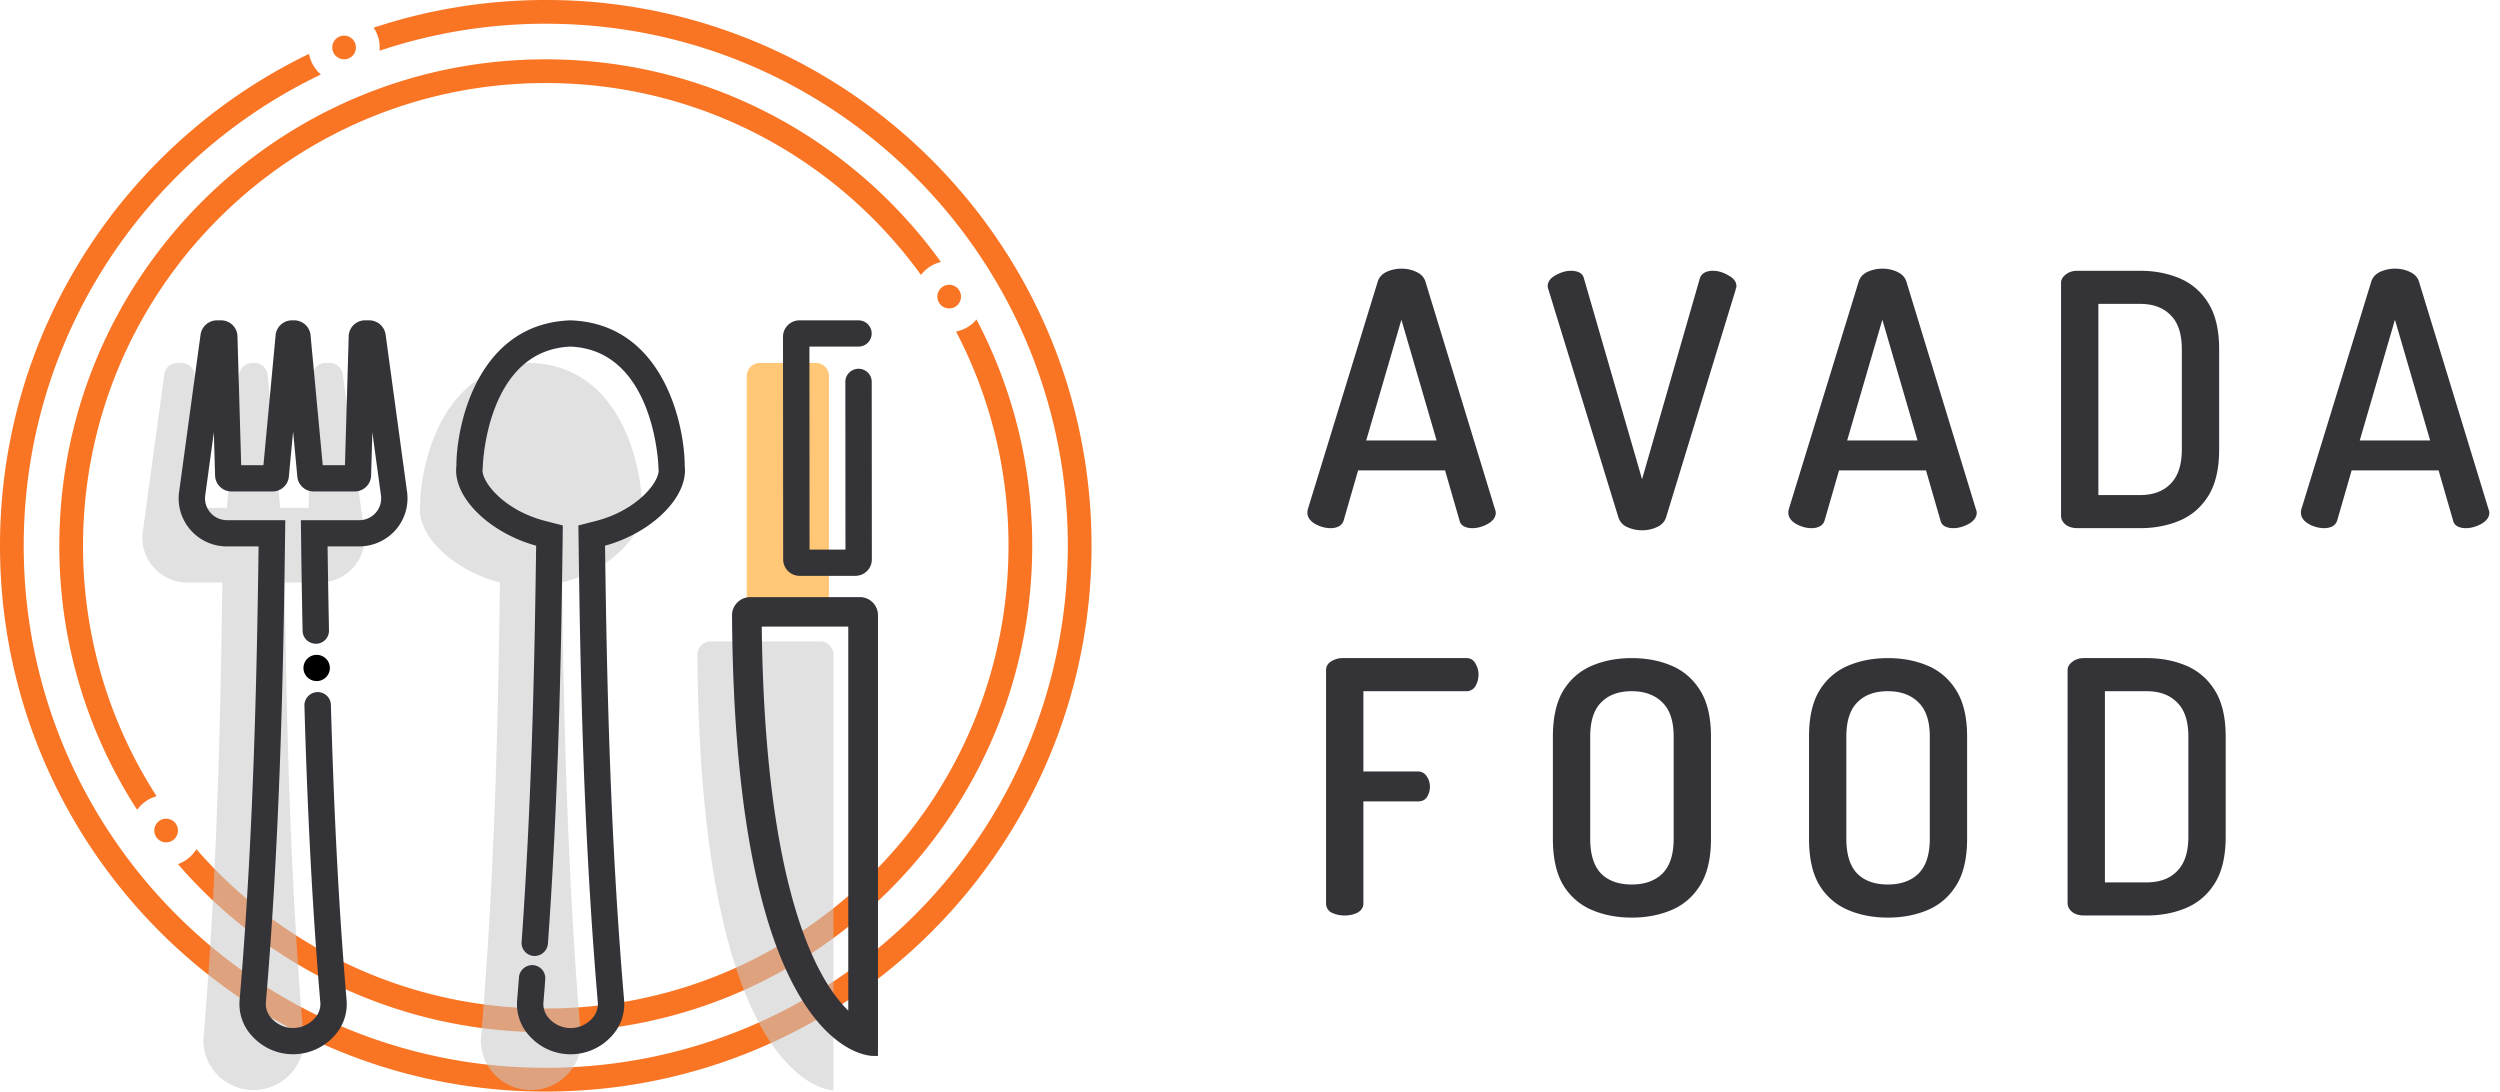 <svg width="142" height="62" fill="none" xmlns="http://www.w3.org/2000/svg"><path d="M75.58 30c-.293 0-.587-.08-.88-.24-.293-.173-.44-.387-.44-.64a.93.93 0 01.02-.18l3.98-12.96c.08-.24.247-.42.5-.54.267-.12.547-.18.84-.18.307 0 .587.06.84.18.267.12.44.3.52.54l3.96 12.96a.49.49 0 01.04.18c0 .253-.153.467-.46.64-.293.16-.587.24-.88.24-.173 0-.327-.033-.46-.1a.491.491 0 01-.26-.34l-.82-2.84h-4.94l-.82 2.84a.556.556 0 01-.28.34c-.133.067-.287.1-.46.1zm2.02-4.98h4l-2-6.86-2 6.86zm15.669 5.1c-.294 0-.574-.06-.84-.18a.903.903 0 01-.5-.54l-3.98-12.96a.493.493 0 01-.04-.18c0-.253.146-.46.44-.62.306-.173.6-.26.88-.26.186 0 .346.033.48.1a.49.49 0 01.26.34l3.3 11.4 3.28-11.4a.557.557 0 01.28-.34c.133-.067.286-.1.46-.1.293 0 .586.087.88.26.306.16.46.367.46.62 0 .027-.007.06-.02.1a.178.178 0 00-.02.08l-3.96 12.96c-.08.24-.254.42-.52.54-.254.12-.534.18-.84.18zm9.629-.12c-.293 0-.587-.08-.88-.24-.293-.173-.44-.387-.44-.64 0-.053.007-.113.02-.18l3.98-12.96c.08-.24.247-.42.5-.54.267-.12.547-.18.84-.18.307 0 .587.06.84.18.267.12.44.3.52.54l3.96 12.96c.027.067.04.127.04.18 0 .253-.153.467-.46.64-.293.16-.587.24-.88.24-.173 0-.327-.033-.46-.1a.492.492 0 01-.26-.34l-.82-2.84h-4.94l-.82 2.84a.556.556 0 01-.28.34c-.133.067-.287.1-.46.1zm2.02-4.98h4l-2-6.86-2 6.86zm13.09 4.98c-.28 0-.506-.067-.68-.2-.173-.147-.26-.313-.26-.5V16.06c0-.173.087-.327.26-.46.174-.147.4-.22.68-.22h3.54c.84 0 1.6.147 2.28.44.68.293 1.22.767 1.62 1.42.4.653.6 1.52.6 2.6v5.68c0 1.093-.2 1.967-.6 2.62-.4.653-.94 1.127-1.62 1.42-.68.293-1.44.44-2.28.44h-3.54zm1.18-1.88h2.36c.747 0 1.327-.213 1.74-.64.427-.427.64-1.08.64-1.96v-5.68c0-.88-.213-1.527-.64-1.94-.413-.427-.993-.64-1.74-.64h-2.36v10.86zM132.013 30a1.82 1.82 0 01-.88-.24c-.294-.173-.44-.387-.44-.64 0-.053.006-.113.02-.18l3.98-12.96c.08-.24.246-.42.5-.54.266-.12.546-.18.84-.18.306 0 .586.06.84.18.266.12.44.3.52.54l3.96 12.96c.026.067.04.127.04.18 0 .253-.154.467-.46.64-.294.16-.587.24-.88.24-.174 0-.327-.033-.46-.1a.49.49 0 01-.26-.34l-.82-2.84h-4.94l-.82 2.84a.56.56 0 01-.28.34c-.134.067-.287.1-.46.1zm2.02-4.98h4l-2-6.86-2 6.86zM76.38 52c-.267 0-.513-.053-.74-.16a.583.583 0 01-.32-.54V38.08c0-.227.1-.4.3-.52.2-.12.413-.18.64-.18h7.02c.24 0 .413.1.52.3.12.2.18.407.18.62 0 .253-.06.48-.18.68a.581.581 0 01-.52.28h-5.84v4.56h3.1c.213 0 .38.093.5.28.12.173.18.373.18.6 0 .187-.053.373-.16.56-.107.173-.28.26-.52.26h-3.1v5.78c0 .24-.113.42-.34.54-.213.107-.453.16-.72.16zm16.304.12c-.84 0-1.6-.147-2.28-.44a3.483 3.483 0 01-1.62-1.42c-.387-.653-.58-1.527-.58-2.62v-5.8c0-1.08.194-1.947.58-2.6.4-.653.94-1.127 1.62-1.42.68-.293 1.44-.44 2.28-.44.84 0 1.6.147 2.28.44.68.293 1.22.767 1.62 1.42.4.653.6 1.52.6 2.6v5.8c0 1.093-.2 1.967-.6 2.62-.4.653-.94 1.127-1.62 1.42-.68.293-1.44.44-2.28.44zm0-1.88c.734 0 1.314-.207 1.74-.62.427-.427.64-1.087.64-1.98v-5.8c0-.88-.213-1.527-.64-1.94-.427-.427-1.007-.64-1.74-.64-.746 0-1.326.213-1.74.64-.413.413-.62 1.06-.62 1.94v5.8c0 .893.207 1.553.62 1.98.413.413.993.62 1.74.62zm14.548 1.88c-.84 0-1.6-.147-2.28-.44a3.483 3.483 0 01-1.62-1.42c-.387-.653-.58-1.527-.58-2.62v-5.8c0-1.08.193-1.947.58-2.6.4-.653.94-1.127 1.62-1.42.68-.293 1.44-.44 2.28-.44.84 0 1.6.147 2.28.44.68.293 1.22.767 1.62 1.42.4.653.6 1.52.6 2.6v5.8c0 1.093-.2 1.967-.6 2.62-.4.653-.94 1.127-1.62 1.42-.68.293-1.44.44-2.28.44zm0-1.88c.733 0 1.313-.207 1.74-.62.427-.427.64-1.087.64-1.98v-5.8c0-.88-.213-1.527-.64-1.94-.427-.427-1.007-.64-1.74-.64-.747 0-1.327.213-1.74.64-.413.413-.62 1.06-.62 1.94v5.8c0 .893.207 1.553.62 1.98.413.413.993.62 1.74.62zM118.379 52c-.28 0-.506-.067-.68-.2-.173-.147-.26-.313-.26-.5V38.06c0-.173.087-.327.26-.46.174-.147.4-.22.68-.22h3.54c.84 0 1.6.147 2.28.44.68.293 1.22.767 1.62 1.42.4.653.6 1.52.6 2.6v5.68c0 1.093-.2 1.967-.6 2.62-.4.653-.94 1.127-1.62 1.42-.68.293-1.44.44-2.28.44h-3.54zm1.18-1.88h2.36c.747 0 1.327-.213 1.74-.64.427-.427.64-1.08.64-1.96v-5.68c0-.88-.213-1.527-.64-1.94-.413-.427-.993-.64-1.74-.64h-2.36v10.86z" fill="#333338"/><path d="M31 57.283c14.516 0 26.283-11.767 26.283-26.283 0-4.39-1.077-8.53-2.98-12.168a2.02 2.02 0 001.161-.687A27.51 27.51 0 0158.63 31c0 15.26-12.37 27.63-27.63 27.63-8.346 0-15.827-3.7-20.893-9.549.439-.154.809-.457 1.05-.847 4.818 5.544 11.921 9.049 19.843 9.049zM8.896 45.225A26.16 26.16 0 014.717 31C4.717 16.485 16.485 4.717 31 4.717c8.77 0 16.537 4.296 21.311 10.897.278-.36.675-.625 1.133-.733C48.428 7.909 40.244 3.37 31 3.37 15.74 3.37 3.37 15.74 3.37 31a27.502 27.502 0 004.42 14.998 2.025 2.025 0 011.106-.773z" fill="#F97423"/><path fill-rule="evenodd" clip-rule="evenodd" d="M60.652 31c0 16.376-13.276 29.652-29.652 29.652a29.515 29.515 0 01-17.79-5.927C6.003 49.312 1.347 40.7 1.347 31c0-11.804 6.897-21.997 16.88-26.769a2.02 2.02 0 01-.674-1.171C7.167 8.067 0 18.697 0 31c0 10.142 4.87 19.147 12.4 24.802A30.863 30.863 0 0031 62c17.12 0 31-13.88 31-31 0-9.602-4.365-18.184-11.22-23.87A30.874 30.874 0 0031 0c-3.416 0-6.702.552-9.775 1.573a2.012 2.012 0 01.332 1.31A29.62 29.62 0 0131 1.348c7.193 0 13.785 2.56 18.92 6.82C56.48 13.607 60.652 21.815 60.652 31z" fill="#F97423"/><circle cx="53.913" cy="16.848" r=".674" fill="#F97423"/><circle cx="9.435" cy="47.174" r=".674" fill="#F97423"/><circle cx="19.544" cy="2.696" r=".674" fill="#F97423"/><path d="M36.458 28.717c.004-1.941-1.036-7.92-6.298-8.1-5.262.18-6.301 6.159-6.297 8.1-.212 1.658 1.837 3.68 4.532 4.369-.111 8.81-.344 17.31-1.087 25.993 0 .752.301 1.473.836 2.005a2.861 2.861 0 004.034 0 2.828 2.828 0 00.836-2.005c-.742-8.683-.974-17.184-1.088-25.993 2.695-.69 4.744-2.711 4.532-4.369z" fill="#C9C9C9" fill-opacity=".55"/><path d="M46.333 20.616h-3.166a.747.747 0 00-.75.745v12.65c0 .412.336.746.75.746h3.166c.414 0 .75-.334.75-.745V21.36a.747.747 0 00-.75-.745z" fill="#FFC776"/><path d="M47.338 61.93V37.175a.751.751 0 00-.75-.745h-6.224a.758.758 0 00-.75.755c.15 24.747 7.724 24.747 7.724 24.747zM20.689 30.204l-1.221-8.943a.743.743 0 00-.742-.644h-.231a.752.752 0 00-.522.21.742.742 0 00-.227.513l-.217 7.508h-1.615l-.71-7.553a.743.743 0 00-.749-.676h-.118a.752.752 0 00-.75.676l-.701 7.552H11.27l-.216-7.508a.743.743 0 00-.75-.723h-.23a.752.752 0 00-.743.644l-1.22 8.944a2.526 2.526 0 00.607 2.013 2.553 2.553 0 001.924.869h1.988c-.114 8.714-.349 17.406-1.083 25.993 0 .752.3 1.473.836 2.005a2.861 2.861 0 004.034 0 2.828 2.828 0 00.836-2.005c-.734-8.587-.97-17.279-1.083-25.993h1.988a2.566 2.566 0 001.923-.87 2.536 2.536 0 00.608-2.012z" fill="#C9C9C9" fill-opacity=".55"/><path d="M45.418 32.708h3.167a.941.941 0 00.662-.273.93.93 0 00.274-.658l-.007-10.088a.742.742 0 00-.463-.687.753.753 0 00-.979.404.73.73 0 00-.056.286l.006 9.527h-2.04l-.007-11.533h2.79a.743.743 0 100-1.49H45.41a.94.94 0 00-.662.273.929.929 0 00-.274.658l.01 12.651c0 .247.1.483.274.657a.94.94 0 00.66.273zM48.837 33.916h-6.226a1.04 1.04 0 00-.955.64c-.051.126-.077.26-.076.396.15 24.74 7.688 25.024 8.009 25.024h.28V34.94c0-.272-.109-.533-.302-.725a1.035 1.035 0 00-.73-.3zm-.655 23.486c-1.71-1.655-4.74-6.715-4.915-21.81h4.915v21.81zM38.892 26.47c0-2.25-1.158-8.09-6.49-8.274-5.33.184-6.484 6.044-6.478 8.264-.225 1.742 1.84 3.794 4.529 4.535-.085 6.625-.252 14.463-.825 22.508a.742.742 0 001.24.603.761.761 0 00.254-.503c.582-8.128.75-16.054.833-22.734l.012-1.023-.995-.256c-2.364-.605-3.648-2.25-3.56-2.941l.012-.168c0-.066.213-6.595 4.979-6.794 4.76.198 4.993 6.73 4.994 6.794l.01.166c.089.695-1.198 2.338-3.558 2.943l-.996.256.013 1.023c.103 8.125.307 16.912 1.094 26.112a1.19 1.19 0 01-.344.885 1.634 1.634 0 01-1.863.39 1.633 1.633 0 01-.547-.39 1.202 1.202 0 01-.341-.91c.038-.447.075-.894.105-1.337a.739.739 0 00-.423-.728.753.753 0 00-.288-.072.76.76 0 00-.783.703c-.033.435-.067.871-.104 1.305a2.655 2.655 0 00.723 2.036 3.13 3.13 0 002.317 1.02 3.145 3.145 0 002.317-1.02 2.658 2.658 0 00.722-2.033c-.776-9.086-.982-17.783-1.084-25.834 2.679-.74 4.737-2.785 4.525-4.525z" fill="#333338"/><path d="M17.986 38.685c.414 0 .75-.333.75-.745a.747.747 0 00-.75-.744.747.747 0 00-.749.745c0 .41.335.744.75.744z" fill="#000"/><path d="M23.122 27.945L21.902 19a.942.942 0 00-.927-.806h-.233a.934.934 0 00-.654.262.924.924 0 00-.282.643l-.212 7.326h-1.263l-.692-7.386a.935.935 0 00-.933-.844h-.118a.936.936 0 00-.631.241.926.926 0 00-.302.602l-.692 7.387H13.7l-.212-7.326a.924.924 0 00-.282-.642.934.934 0 00-.653-.262h-.232a.943.943 0 00-.928.805l-1.22 8.944a2.71 2.71 0 00.652 2.16 2.742 2.742 0 002.065.933h1.798c-.102 7.734-.313 16.824-1.08 25.788a2.652 2.652 0 00.724 2.036 3.13 3.13 0 002.317 1.02 3.147 3.147 0 002.318-1.02 2.665 2.665 0 00.721-2.033c-.427-5.002-.71-10.338-.893-16.792a.741.741 0 00-.237-.525.755.755 0 00-1.267.565c.18 6.341.476 11.87.907 16.906a1.19 1.19 0 01-.346.88 1.632 1.632 0 01-1.205.528 1.64 1.64 0 01-1.205-.528 1.203 1.203 0 01-.342-.91c.777-9.086.986-18.286 1.087-26.086l.017-1.32h-3.315a1.252 1.252 0 01-.938-.426 1.237 1.237 0 01-.294-.982l.489-3.585.071 2.458a.924.924 0 00.282.642c.175.169.41.263.654.262h2.323a.935.935 0 00.631-.242.925.925 0 00.3-.603l.241-2.561.24 2.561c.02.231.128.447.3.603a.936.936 0 00.633.242h2.322a.934.934 0 00.654-.262c.175-.169.276-.4.282-.642l.07-2.458.49 3.585a1.23 1.23 0 01-.294.982 1.246 1.246 0 01-.938.426h-3.318l.017 1.32c.02 1.598.047 3.262.081 4.966a.742.742 0 00.236.53.81.81 0 00.543.204.742.742 0 00.72-.757c-.031-1.59-.058-3.18-.08-4.774h1.798a2.757 2.757 0 002.066-.933 2.723 2.723 0 00.652-2.16v.002z" fill="#333338"/></svg>